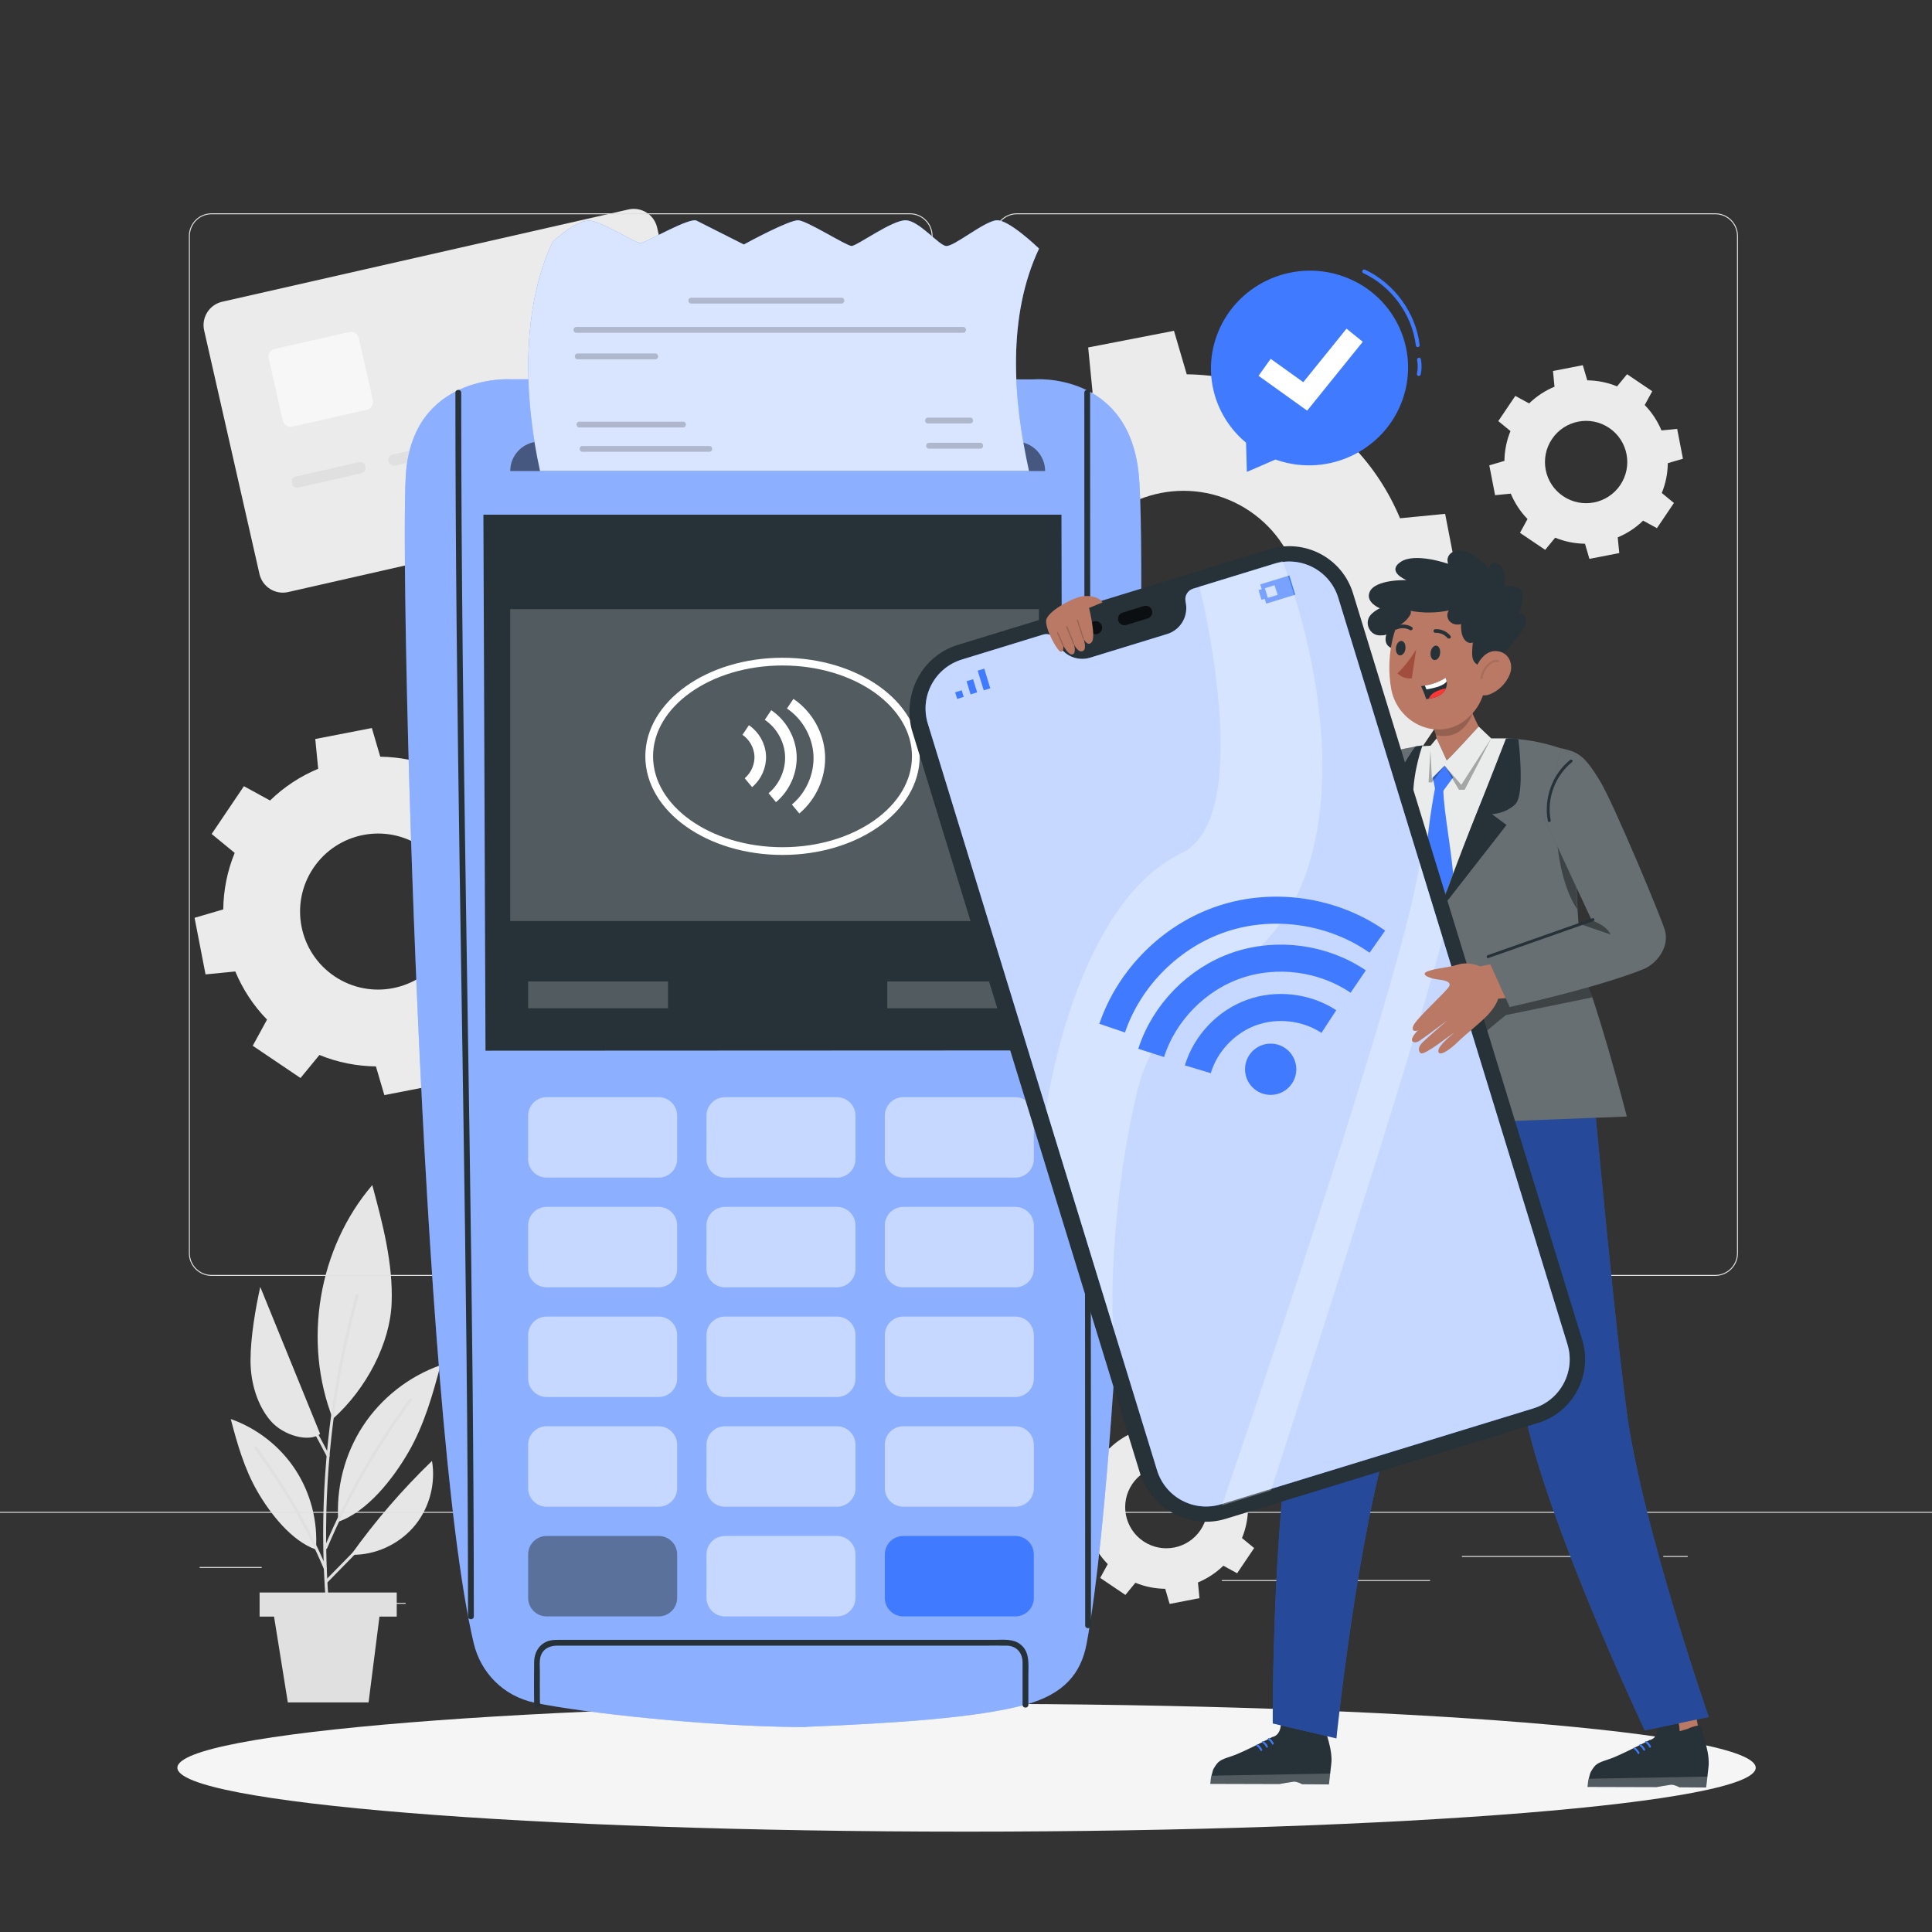 <?xml version="1.0" encoding="UTF-8"?>
<svg xmlns="http://www.w3.org/2000/svg" xmlns:xlink="http://www.w3.org/1999/xlink" x="0px" y="0px" viewBox="0 0 500 500" style="enable-background:new 0 0 500 500;" xml:space="preserve">
  <rect x="0" y="0" width="500" height="500" fill="#333333" stroke="none"/>
  <g id="Background_complete">	<g>		<g>			<g>				<path style="fill:#E6E6E6;" d="M96.346,306.697c-13.958,16.327-18.035,40.495-10.205,60.497     c8.7-7.765,14.826-19.6,15.214-29.952C101.743,326.891,99.033,316.702,96.346,306.697z"></path>			</g>			<g>				<path style="fill:#E6E6E6;" d="M93.911,369.081c-4.736,7.257-7.003,16.094-6.345,24.735c7.546-2.627,14.198-11.15,18.186-18.074     c3.988-6.923,6.218-14.699,8.247-22.427C105.823,356.191,98.647,361.824,93.911,369.081z"></path>			</g>			<g>				<g>					<path style="fill:#E0E0E0;" d="M92.085,335.186c-5.604,20.157-8.465,41.058-8.45,61.981c0.004,5.956,0.247,11.909,0.711,17.846      c0.037,0.478,0.788,0.482,0.75,0c-1.631-20.873-0.421-41.942,3.634-62.484c1.138-5.765,2.504-11.483,4.078-17.144      C92.938,334.92,92.214,334.721,92.085,335.186L92.085,335.186z"></path>				</g>			</g>			<g>				<g>					<path style="fill:#E0E0E0;" d="M84.676,400.666c5.73-13.63,13.257-26.394,21.956-38.333c0.285-0.391-0.366-0.765-0.648-0.379      c-8.741,11.996-16.274,24.818-22.032,38.512C83.766,400.911,84.491,401.105,84.676,400.666L84.676,400.666z"></path>				</g>			</g>			<g>				<path style="fill:#E6E6E6;" d="M76.466,380.389c3.949,6.051,5.84,13.42,5.291,20.625c-6.292-2.19-11.838-9.297-15.164-15.07     c-3.325-5.773-5.185-12.257-6.876-18.701C66.533,369.641,72.517,374.338,76.466,380.389z"></path>			</g>			<g>				<g>					<path style="fill:#E0E0E0;" d="M84.505,405.765c-4.707-11.187-10.914-21.553-18.052-31.35      c-0.281-0.386-0.933-0.012-0.648,0.379c7.096,9.739,13.297,20.048,17.977,31.171C83.966,406.402,84.692,406.21,84.505,405.765      L84.505,405.765z"></path>				</g>			</g>			<g>				<g>					<path style="fill:#E0E0E0;" d="M84.703,409.564c8.879-9.134,17.944-18.086,26.824-27.22c0.337-0.346-0.193-0.877-0.53-0.53      c-8.879,9.134-17.944,18.086-26.824,27.22C83.836,409.379,84.366,409.91,84.703,409.564L84.703,409.564z"></path>				</g>			</g>			<g>				<path style="fill:#E6E6E6;" d="M111.799,378.084c-7.703,7.429-14.722,15.568-20.937,24.28l1.41,0     c5.863-0.275,11.555-3.167,15.233-7.741C111.183,390.05,112.787,383.87,111.799,378.084z"></path>			</g>			<g>				<g>					<g>						<path style="fill:#E0E0E0;" d="M75.258,360.411c3.308,5.409,6.424,10.933,9.344,16.561c0.222,0.429,0.87,0.05,0.648-0.378       c-2.92-5.628-6.036-11.152-9.343-16.561C75.654,359.622,75.005,359.998,75.258,360.411L75.258,360.411z"></path>					</g>				</g>				<g>					<path style="fill:#E6E6E6;" d="M67.357,333.057c-1.261,5.674-2.512,13.052-2.525,18.96c-0.013,5.908,1.79,11.673,5.147,15.632      c3.357,3.959,10.135,5.693,12.867,3.428L67.357,333.057z"></path>				</g>			</g>		</g>		<rect x="67.184" y="412.139" style="fill:#E0E0E0;" width="35.491" height="6.236"></rect>		<polygon style="fill:#E0E0E0;" points="95.385,440.593 74.49,440.593 70.692,416.946 98.385,416.946   "></polygon>	</g>	<g>		<g>			<path style="fill:#EBEBEB;" d="M179.704,129.344L74.574,153.223c-3.341,0.759-6.665-1.334-7.424-4.676L52.833,85.514    c-0.759-3.341,1.334-6.665,4.676-7.424L162.64,54.212c3.341-0.759,6.665,1.334,7.424,4.676l14.317,63.033    C185.139,125.262,183.046,128.586,179.704,129.344z"></path>			<path style="opacity:0.6;fill:#FFFFFF;" d="M94.95,106.045l-19.286,4.38c-1.109,0.252-2.212-0.443-2.464-1.552l-3.657-16.101    c-0.252-1.109,0.443-2.212,1.552-2.464l19.286-4.38c1.109-0.252,2.212,0.443,2.464,1.551l3.657,16.101    C96.753,104.69,96.059,105.793,94.95,106.045z"></path>			<path style="fill:#E0E0E0;" d="M77.232,126.178c5.425-1.232,10.849-2.464,16.274-3.696c1.844-0.419,1.196-3.286-0.651-2.866    c-5.425,1.232-10.849,2.464-16.274,3.696C74.736,123.731,75.384,126.598,77.232,126.178L77.232,126.178z"></path>			<path style="fill:#E0E0E0;" d="M102.287,120.487c5.424-1.232,10.849-2.464,16.274-3.696c1.844-0.419,1.196-3.286-0.651-2.866    c-5.425,1.232-10.849,2.464-16.274,3.696C99.792,118.04,100.44,120.907,102.287,120.487L102.287,120.487z"></path>			<path style="fill:#E0E0E0;" d="M127.342,114.797c5.425-1.232,10.849-2.464,16.274-3.696c1.844-0.419,1.196-3.286-0.651-2.866    c-5.425,1.232-10.849,2.464-16.274,3.696C124.847,112.349,125.495,115.216,127.342,114.797L127.342,114.797z"></path>			<path style="fill:#E0E0E0;" d="M152.397,109.106c5.424-1.232,10.849-2.464,16.274-3.696c1.844-0.419,1.196-3.286-0.651-2.866    c-5.425,1.232-10.849,2.464-16.274,3.696C149.902,106.658,150.55,109.525,152.397,109.106L152.397,109.106z"></path>			<path style="fill:#E0E0E0;" d="M158.739,82.457c-0.026,3.121-2.578,5.63-5.699,5.603c-3.121-0.026-5.63-2.578-5.603-5.699    c0.026-3.121,2.578-5.63,5.699-5.603C156.257,76.784,158.765,79.336,158.739,82.457z"></path>		</g>	</g>	<g>		<g>			<g>				<g>					<g>						<path style="fill:#E0E0E0;" d="M443.92,330.198H263.174c-3.232,0-5.862-2.63-5.862-5.862V61.062       c0-3.232,2.63-5.862,5.862-5.862H443.92c3.232,0,5.862,2.629,5.862,5.862v263.273       C449.783,327.568,447.153,330.198,443.92,330.198z M263.174,55.45c-3.095,0-5.612,2.518-5.612,5.612v263.273       c0,3.095,2.518,5.612,5.612,5.612H443.92c3.095,0,5.612-2.518,5.612-5.612V61.062c0-3.094-2.518-5.612-5.612-5.612H263.174z"></path>					</g>				</g>				<g>					<g>						<path style="fill:#E0E0E0;" d="M235.493,330.198H54.746c-3.232,0-5.862-2.63-5.862-5.862V61.062       c0-3.232,2.629-5.862,5.862-5.862h180.747c3.232,0,5.862,2.629,5.862,5.862v263.273       C241.355,327.568,238.725,330.198,235.493,330.198z M54.746,55.45c-3.094,0-5.612,2.518-5.612,5.612v263.273       c0,3.095,2.518,5.612,5.612,5.612h180.747c3.095,0,5.612-2.518,5.612-5.612V61.062c0-3.094-2.518-5.612-5.612-5.612H54.746z"></path>					</g>				</g>			</g>			<g>				<g>					<rect x="0" y="391.267" style="fill:#E0E0E0;" width="500" height="0.25"></rect>				</g>			</g>		</g>		<rect x="51.672" y="405.531" style="fill:#E0E0E0;" width="16.06" height="0.25"></rect>		<rect x="170.352" y="402.821" style="fill:#E0E0E0;" width="53.53" height="0.25"></rect>		<rect x="68.732" y="414.821" style="fill:#E0E0E0;" width="36.25" height="0.25"></rect>		<rect x="378.352" y="402.691" style="fill:#E0E0E0;" width="43.19" height="0.25"></rect>		<rect x="430.452" y="402.691" style="fill:#E0E0E0;" width="6.33" height="0.25"></rect>		<rect x="316.212" y="408.921" style="fill:#E0E0E0;" width="53.89" height="0.25"></rect>	</g>	<path style="fill:#EBEBEB;" d="M249.992,134.617c-2.94,7.163-4.391,14.687-4.49,22.176l-11.257,3.303l4.306,22.205l11.677-1.144  c2.889,6.907,7.05,13.342,12.455,18.889l-5.607,10.266l18.747,12.655l7.425-9.039c7.164,2.939,14.688,4.392,22.176,4.49  l3.304,11.257l22.204-4.308l-1.143-11.674c6.909-2.892,13.344-7.052,18.889-12.456l10.266,5.607l12.656-18.747l-9.039-7.426  c2.939-7.164,4.392-14.687,4.49-22.175l11.255-3.305l-4.305-22.205l-11.675,1.144c-2.891-6.908-7.052-13.342-12.457-18.887  l5.607-10.266l-18.747-12.655l-7.425,9.039c-7.165-2.94-14.689-4.394-22.176-4.492l-3.305-11.256l-22.205,4.308l1.144,11.675  c-6.908,2.891-13.343,7.05-18.888,12.455l-10.266-5.607l-12.656,18.748L249.992,134.617z M323.41,132.267  c14.015,9.461,17.707,28.495,8.246,42.511c-9.463,14.017-28.496,17.707-42.511,8.246c-14.017-9.462-17.708-28.494-8.246-42.511  C290.361,126.497,309.393,122.805,323.41,132.267z"></path>	<path style="fill:#EBEBEB;" d="M390.907,111.563c-1.023,2.492-1.528,5.109-1.562,7.715l-3.916,1.149l1.498,7.725l4.062-0.398  c1.005,2.403,2.453,4.642,4.333,6.571l-1.951,3.571l6.522,4.403l2.583-3.145c2.492,1.022,5.11,1.528,7.715,1.562l1.149,3.916  l7.725-1.499l-0.398-4.061c2.404-1.006,4.642-2.453,6.571-4.333l3.572,1.951l4.403-6.522l-3.145-2.583  c1.022-2.492,1.528-5.11,1.562-7.715l3.915-1.15l-1.498-7.725l-4.062,0.398c-1.006-2.403-2.453-4.642-4.334-6.571l1.951-3.572  l-6.522-4.403l-2.583,3.145c-2.492-1.023-5.11-1.528-7.715-1.563l-1.15-3.916l-7.725,1.499l0.398,4.062  c-2.403,1.006-4.642,2.453-6.571,4.333l-3.572-1.951l-4.403,6.522L390.907,111.563z M416.448,110.745  c4.876,3.291,6.16,9.913,2.869,14.789c-3.292,4.876-9.914,6.16-14.789,2.869c-4.876-3.292-6.16-9.913-2.869-14.789  C404.951,108.738,411.572,107.453,416.448,110.745z"></path>	<path style="fill:#EBEBEB;" d="M282.268,382.028c-1.023,2.492-1.528,5.109-1.562,7.715l-3.916,1.149l1.498,7.725l4.062-0.398  c1.005,2.403,2.453,4.642,4.333,6.571l-1.951,3.571l6.522,4.403l2.583-3.145c2.492,1.023,5.11,1.528,7.715,1.562l1.15,3.916  l7.724-1.499l-0.398-4.061c2.404-1.006,4.642-2.453,6.571-4.333l3.571,1.951l4.403-6.522l-3.145-2.583  c1.023-2.492,1.528-5.11,1.562-7.715l3.915-1.15l-1.498-7.725l-4.062,0.398c-1.006-2.403-2.453-4.642-4.334-6.571l1.951-3.572  l-6.522-4.403l-2.583,3.145c-2.492-1.023-5.11-1.528-7.715-1.563l-1.15-3.916l-7.725,1.499l0.398,4.062  c-2.403,1.006-4.642,2.453-6.571,4.333l-3.572-1.951l-4.403,6.522L282.268,382.028z M307.809,381.211  c4.876,3.291,6.16,9.913,2.869,14.789c-3.292,4.876-9.914,6.16-14.789,2.869c-4.876-3.292-6.16-9.913-2.869-14.789  C296.312,379.203,302.933,377.919,307.809,381.211z"></path>	<path style="fill:#EBEBEB;" d="M60.737,220.729c-1.938,4.724-2.896,9.685-2.961,14.623l-7.423,2.178l2.84,14.642l7.7-0.754  c1.905,4.555,4.649,8.798,8.213,12.455l-3.698,6.769l12.362,8.345l4.896-5.96c4.724,1.938,9.685,2.896,14.623,2.961l2.179,7.423  l14.641-2.841l-0.754-7.698c4.555-1.907,8.799-4.65,12.455-8.214l6.77,3.697l8.345-12.362l-5.96-4.896  c1.938-4.724,2.896-9.685,2.96-14.622l7.422-2.179l-2.839-14.642l-7.699,0.754c-1.906-4.555-4.65-8.798-8.214-12.454l3.698-6.77  l-12.362-8.345l-4.896,5.96c-4.724-1.938-9.686-2.897-14.623-2.962l-2.179-7.423l-14.642,2.841l0.755,7.699  c-4.555,1.906-8.799,4.649-12.455,8.213l-6.769-3.697l-8.345,12.362L60.737,220.729z M109.148,219.179  c9.241,6.239,11.676,18.789,5.437,28.031c-6.24,9.243-18.79,11.676-28.032,5.438c-9.242-6.239-11.676-18.789-5.437-28.032  C87.356,215.374,99.905,212.94,109.148,219.179z"></path></g>
  <g id="Background_simple" style="display:none;">	<g style="display:inline;">		<path style="fill:#407BFF;" d="M156.397,36.23c-26.31,4.005-51.68,12.532-74.181,25.907   c-26.52,15.764-53.617,40.323-45.614,72.445c14.776,59.302,85.657,60.382,71.505,100.257   c-16.031,45.166-5.28,98.145,66.652,112.878c136.626,27.983,301.786-135.75,255.399-225.72   C401.279,65.985,296.096,14.965,156.397,36.23z"></path>		<path style="opacity:0.9;fill:#FFFFFF;" d="M156.397,36.23c-26.31,4.005-51.68,12.532-74.181,25.907   c-26.52,15.764-53.617,40.323-45.614,72.445c14.776,59.302,85.657,60.382,71.505,100.257   c-16.031,45.166-5.28,98.145,66.652,112.878c136.626,27.983,301.786-135.75,255.399-225.72   C401.279,65.985,296.096,14.965,156.397,36.23z"></path>	</g></g>
  <g id="Shadow">	<g>		<g>			<path style="fill:#F5F5F5;" d="M454.377,457.488c0,9.134-91.439,16.539-204.236,16.539s-204.236-7.405-204.236-16.539    c0-9.135,91.439-16.54,204.236-16.54S454.377,448.353,454.377,457.488z"></path>		</g>	</g></g>
  <g id="Device">	<g>		<g>			<path style="fill:#407BFF;" d="M294.648,122.197c-2.934-26.093-27.097-24.015-27.097-24.015l-71.982-0.039l0,0.012h-63.647    c0,0-25.196-1.369-26.893,24.817c-1.59,24.535,3.878,244.361,17.575,302.295c1.778,7.52,7.601,13.676,15.775,15.388    c12.616,2.642,44.902,6.157,68.682,6.305l0,0.007c0.053-0.002,0.105-0.004,0.157-0.006c0.462,0.003,0.928,0.006,1.384,0.006    l-0.002-0.062c23.265-0.951,44.142-2.339,56.557-5.676c10.31-2.771,14.628-8.251,16.049-15.835    C292.15,366.967,297.397,146.646,294.648,122.197z"></path>			<path style="opacity:0.4;fill:#FFFFFF;" d="M294.648,122.197c-2.934-26.093-27.097-24.015-27.097-24.015l-71.982-0.039l0,0.012    h-63.647c0,0-25.196-1.369-26.893,24.817c-1.59,24.535,3.878,244.361,17.575,302.295c1.778,7.52,7.601,13.676,15.775,15.388    c12.616,2.642,44.902,6.157,68.682,6.305l0,0.007c0.053-0.002,0.105-0.004,0.157-0.006c0.462,0.003,0.928,0.006,1.384,0.006    l-0.002-0.062c23.265-0.951,44.142-2.339,56.557-5.676c10.31-2.771,14.628-8.251,16.049-15.835    C292.15,366.967,297.397,146.646,294.648,122.197z"></path>			<path style="fill:#263238;" d="M125.105,133.204c0,1.425,0.544,138.71,0.544,138.71l149.377-0.068l-0.323-138.642H125.105z"></path>			<path style="opacity:0.5;fill:#FFFFFF;" d="M170.459,304.766H141.47c-2.646,0-4.79-2.145-4.79-4.79v-11.237    c0-2.646,2.145-4.79,4.79-4.79h28.989c2.646,0,4.79,2.145,4.79,4.79v11.237C175.249,302.622,173.105,304.766,170.459,304.766z"></path>			<path style="opacity:0.5;fill:#FFFFFF;" d="M216.613,304.766h-28.989c-2.646,0-4.79-2.145-4.79-4.79v-11.237    c0-2.646,2.145-4.79,4.79-4.79h28.989c2.646,0,4.79,2.145,4.79,4.79v11.237C221.404,302.622,219.259,304.766,216.613,304.766z"></path>			<path style="opacity:0.5;fill:#FFFFFF;" d="M262.768,304.766h-28.989c-2.646,0-4.79-2.145-4.79-4.79v-11.237    c0-2.646,2.145-4.79,4.79-4.79h28.989c2.646,0,4.79,2.145,4.79,4.79v11.237C267.558,302.622,265.414,304.766,262.768,304.766z"></path>			<path style="opacity:0.5;fill:#FFFFFF;" d="M170.459,333.156H141.47c-2.646,0-4.79-2.145-4.79-4.79v-11.237    c0-2.646,2.145-4.79,4.79-4.79h28.989c2.646,0,4.79,2.145,4.79,4.79v11.237C175.249,331.011,173.105,333.156,170.459,333.156z"></path>			<path style="opacity:0.5;fill:#FFFFFF;" d="M216.613,333.156h-28.989c-2.646,0-4.79-2.145-4.79-4.79v-11.237    c0-2.646,2.145-4.79,4.79-4.79h28.989c2.646,0,4.79,2.145,4.79,4.79v11.237C221.404,331.011,219.259,333.156,216.613,333.156z"></path>			<path style="opacity:0.5;fill:#FFFFFF;" d="M262.768,333.156h-28.989c-2.646,0-4.79-2.145-4.79-4.79v-11.237    c0-2.646,2.145-4.79,4.79-4.79h28.989c2.646,0,4.79,2.145,4.79,4.79v11.237C267.558,331.011,265.414,333.156,262.768,333.156z"></path>			<path style="opacity:0.5;fill:#FFFFFF;" d="M170.459,361.545H141.47c-2.646,0-4.79-2.145-4.79-4.79v-11.238    c0-2.645,2.145-4.79,4.79-4.79h28.989c2.646,0,4.79,2.145,4.79,4.79v11.238C175.249,359.401,173.105,361.545,170.459,361.545z"></path>			<path style="opacity:0.5;fill:#FFFFFF;" d="M216.613,361.545h-28.989c-2.646,0-4.79-2.145-4.79-4.79v-11.238    c0-2.645,2.145-4.79,4.79-4.79h28.989c2.646,0,4.79,2.145,4.79,4.79v11.238C221.404,359.401,219.259,361.545,216.613,361.545z"></path>			<path style="opacity:0.5;fill:#FFFFFF;" d="M262.768,361.545h-28.989c-2.646,0-4.79-2.145-4.79-4.79v-11.238    c0-2.645,2.145-4.79,4.79-4.79h28.989c2.646,0,4.79,2.145,4.79,4.79v11.238C267.558,359.401,265.414,361.545,262.768,361.545z"></path>			<path style="opacity:0.5;fill:#FFFFFF;" d="M170.459,389.935H141.47c-2.646,0-4.79-2.145-4.79-4.79v-11.237    c0-2.645,2.145-4.79,4.79-4.79h28.989c2.646,0,4.79,2.145,4.79,4.79v11.237C175.249,387.79,173.105,389.935,170.459,389.935z"></path>			<path style="opacity:0.5;fill:#FFFFFF;" d="M216.613,389.935h-28.989c-2.646,0-4.79-2.145-4.79-4.79v-11.237    c0-2.645,2.145-4.79,4.79-4.79h28.989c2.646,0,4.79,2.145,4.79,4.79v11.237C221.404,387.79,219.259,389.935,216.613,389.935z"></path>			<path style="opacity:0.5;fill:#FFFFFF;" d="M262.768,389.935h-28.989c-2.646,0-4.79-2.145-4.79-4.79v-11.237    c0-2.645,2.145-4.79,4.79-4.79h28.989c2.646,0,4.79,2.145,4.79,4.79v11.237C267.558,387.79,265.414,389.935,262.768,389.935z"></path>			<path style="opacity:0.5;fill:#263238;" d="M170.459,418.324H141.47c-2.646,0-4.79-2.145-4.79-4.79v-11.237    c0-2.646,2.145-4.79,4.79-4.79h28.989c2.646,0,4.79,2.145,4.79,4.79v11.237C175.249,416.179,173.105,418.324,170.459,418.324z"></path>			<path style="opacity:0.5;fill:#FFFFFF;" d="M216.613,418.324h-28.989c-2.646,0-4.79-2.145-4.79-4.79v-11.237    c0-2.646,2.145-4.79,4.79-4.79h28.989c2.646,0,4.79,2.145,4.79,4.79v11.237C221.404,416.179,219.259,418.324,216.613,418.324z"></path>			<path style="fill:#407BFF;" d="M262.768,418.324h-28.989c-2.646,0-4.79-2.145-4.79-4.79v-11.237c0-2.646,2.145-4.79,4.79-4.79    h28.989c2.646,0,4.79,2.145,4.79,4.79v11.237C267.558,416.179,265.414,418.324,262.768,418.324z"></path>			<rect x="132.045" y="157.645" style="opacity:0.2;fill:#FFFFFF;" width="136.829" height="80.714"></rect>			<path style="opacity:0.5;" d="M270.478,121.91H132.045l0,0c0-4.211,3.414-7.625,7.625-7.625h123.183    C267.064,114.285,270.478,117.698,270.478,121.91L270.478,121.91z"></path>			<g>				<g>					<path style="fill:#263238;" d="M117.857,101.628c0.003,41.177,0.503,82.351,1.107,123.523      c0.608,41.413,1.323,82.824,1.762,124.239c0.243,22.977,0.399,45.955,0.401,68.934c0,0.965,1.5,0.967,1.5,0      c-0.003-41.177-0.503-82.352-1.107-123.523c-0.608-41.413-1.323-82.824-1.762-124.239c-0.243-22.977-0.4-45.955-0.401-68.933      C119.357,100.663,117.857,100.661,117.857,101.628L117.857,101.628z"></path>				</g>			</g>			<g>				<g>					<path style="fill:#263238;" d="M280.621,101.628c0,20.608,0.009,41.217,0.022,61.825c0.014,20.78,0.032,41.56,0.053,62.34      c0.021,20.982,0.043,41.963,0.064,62.945c0.021,20.802,0.04,41.603,0.055,62.405c0.015,20.652,0.025,41.304,0.027,61.956      c0,2.517,0,5.034,0,7.552c0,0.965,1.5,0.967,1.5,0c0-20.608-0.009-41.217-0.022-61.826c-0.014-20.78-0.032-41.56-0.053-62.34      c-0.021-20.982-0.043-41.963-0.064-62.945c-0.021-20.802-0.04-41.603-0.055-62.405c-0.015-20.652-0.025-41.304-0.027-61.956      c0-2.517,0-5.034,0-7.551C282.121,100.663,280.621,100.661,280.621,101.628L280.621,101.628z"></path>				</g>			</g>			<g>									<ellipse style="fill:none;stroke:#FFFFFF;stroke-width:2;stroke-miterlimit:10;" cx="202.514" cy="195.742" rx="34.503" ry="24.515"></ellipse>				<g>					<path style="fill:none;stroke:#FFFFFF;stroke-width:3;stroke-miterlimit:10;" d="M198.761,185.045      c3.439,2.306,5.696,6.287,5.909,10.422c0.213,4.135-1.623,8.326-4.807,10.973"></path>					<path style="fill:none;stroke:#FFFFFF;stroke-width:3;stroke-miterlimit:10;" d="M204.5,182.117      c4.38,2.937,7.254,8.007,7.525,13.274c0.271,5.267-2.068,10.605-6.123,13.976"></path>					<path style="fill:none;stroke:#FFFFFF;stroke-width:3;stroke-miterlimit:10;" d="M192.981,188.93      c2.19,1.469,3.627,4.003,3.763,6.637c0.136,2.633-1.034,5.302-3.061,6.988"></path>				</g>			</g>			<rect x="136.68" y="254" style="opacity:0.2;fill:#FFFFFF;" width="36.208" height="6.937"></rect>			<rect x="229.633" y="254" style="opacity:0.2;fill:#FFFFFF;" width="36.208" height="6.937"></rect>			<g>				<g>					<path style="fill:#263238;" d="M139.677,440.823c0.238,0.423,0.054,0.118,0.06-0.172c0.007-0.32-0.014-0.644-0.018-0.965      c-0.013-1.098-0.012-2.196-0.011-3.293c0.002-1.236,0.007-2.472,0.013-3.708c0.007-1.245-0.169-2.697,0.154-3.907      c0.539-2.02,2.363-2.886,4.286-2.886c2.393,0,4.787,0,7.18,0c10.599,0,21.198,0,31.798,0c13.488,0,26.975,0,40.463,0      c10.235,0,20.471,0,30.706,0c2.073,0,4.147-0.023,6.22,0c2.53,0.028,4.099,1.863,4.111,4.321c0.014,2.889,0,5.778,0,8.667      c0,0.774,0,1.547,0,2.321c0,0.965,1.5,0.967,1.5,0c0-2.591,0-5.182,0-7.773c0-2.808,0.426-5.916-2.07-7.882      c-1.912-1.506-4.565-1.155-6.853-1.155c-9.592,0-19.185,0-28.777,0c-13.82,0-27.64,0-41.46,0c-11.424,0-22.847,0-34.271,0      c-2.743,0-5.486,0-8.23,0c-1.098,0-2.138,0.037-3.17,0.53c-2.048,0.979-3.039,2.986-3.071,5.181      c-0.036,2.543-0.034,5.089-0.029,7.632c0.001,0.86,0.001,1.721,0.021,2.581c0.009,0.385-0.044,0.915,0.153,1.264      C138.856,442.421,140.152,441.665,139.677,440.823L139.677,440.823z"></path>				</g>			</g>		</g>		<g>			<path style="fill:#407BFF;" d="M268.902,64.341c-0.944-0.924-7.927-7.488-10.931-7.333c-3.231,0.167-11.226,7.015-13.203,6.653    c-1.977-0.362-6.863-6.479-10.312-6.649c-3.413-0.168-12.501,6.518-14.014,6.643l-0.109-0.001    c-1.547-0.168-11.363-6.473-13.716-6.639c-2.308-0.162-13.403,5.875-14.08,6.245l-0.071-0.001    c-0.662-0.335-10.399-5.258-12.206-6.156c-1.802-0.896-12.438,5.338-14.353,5.78l-0.39-0.006    c-1.72-0.407-8.718-4.882-12.294-5.695c-3.578-0.813-9.645,4.878-10.168,5.376l-0.016,0c-0.004,0.009-0.008,0.018-0.012,0.026    c-0.006,0.006-0.013,0.013-0.013,0.013l0.007,0c-8.216,17.446-7.427,40.489-3.249,59.313h126.533    C262.126,103.072,260.667,81.791,268.902,64.341z"></path>			<path style="opacity:0.8;fill:#FFFFFF;" d="M268.902,64.341c-0.944-0.924-7.927-7.488-10.931-7.333    c-3.231,0.167-11.226,7.015-13.203,6.653c-1.977-0.362-6.863-6.479-10.312-6.649c-3.413-0.168-12.501,6.518-14.014,6.643    l-0.109-0.001c-1.547-0.168-11.363-6.473-13.716-6.639c-2.308-0.162-13.403,5.875-14.08,6.245l-0.071-0.001    c-0.662-0.335-10.399-5.258-12.206-6.156c-1.802-0.896-12.438,5.338-14.353,5.78l-0.39-0.006    c-1.72-0.407-8.718-4.882-12.294-5.695c-3.578-0.813-9.645,4.878-10.168,5.376l-0.016,0c-0.004,0.009-0.008,0.018-0.012,0.026    c-0.006,0.006-0.013,0.013-0.013,0.013l0.007,0c-8.216,17.446-7.427,40.489-3.249,59.313h126.533    C262.126,103.072,260.667,81.791,268.902,64.341z"></path>			<g style="opacity:0.2;">				<g>					<path d="M178.88,78.556c12.966,0,25.932,0,38.898,0c0.965,0,0.967-1.5,0-1.5c-12.966,0-25.932,0-38.898,0      C177.915,77.056,177.913,78.556,178.88,78.556L178.88,78.556z"></path>				</g>			</g>			<g style="opacity:0.2;">				<g>					<path d="M149.146,86.118c26.07,0,52.14,0,78.21,0c7.306,0,14.612,0,21.919,0c0.965,0,0.967-1.5,0-1.5c-26.07,0-52.14,0-78.21,0      c-7.306,0-14.612,0-21.919,0C148.181,84.618,148.18,86.118,149.146,86.118L149.146,86.118z"></path>				</g>			</g>			<g style="opacity:0.2;">				<g>					<path d="M149.487,92.984c6.706,0,13.411,0,20.117,0c0.965,0,0.967-1.5,0-1.5c-6.706,0-13.411,0-20.117,0      C148.521,91.484,148.52,92.984,149.487,92.984L149.487,92.984z"></path>				</g>			</g>			<g style="opacity:0.2;">				<g>					<path d="M149.929,110.629c8.952,0,17.905,0,26.857,0c0.965,0,0.967-1.5,0-1.5c-8.952,0-17.905,0-26.857,0      C148.964,109.129,148.962,110.629,149.929,110.629L149.929,110.629z"></path>				</g>			</g>			<g style="opacity:0.2;">				<g>					<path d="M240.148,109.586c3.65,0,7.301,0,10.952,0c0.965,0,0.967-1.5,0-1.5c-3.651,0-7.301,0-10.952,0      C239.183,108.086,239.182,109.586,240.148,109.586L240.148,109.586z"></path>				</g>			</g>			<g style="opacity:0.2;">				<g>					<path d="M150.73,116.921c10.951,0,21.903,0,32.855,0c0.965,0,0.967-1.5,0-1.5c-10.952,0-21.903,0-32.855,0      C149.764,115.421,149.763,116.921,150.73,116.921L150.73,116.921z"></path>				</g>			</g>			<g style="opacity:0.2;">				<g>					<path d="M240.409,116.104c4.433,0,8.865,0,13.298,0c0.965,0,0.967-1.5,0-1.5c-4.433,0-8.866,0-13.298,0      C239.444,114.604,239.442,116.104,240.409,116.104L240.409,116.104z"></path>				</g>			</g>		</g>	</g></g>
  <g id="Speech_Bubble">	<g>		<g>			<g>				<g>					<path style="fill:#407BFF;" d="M362.99,103.407c4.635-13.161-2.392-27.486-15.695-31.996      c-13.303-4.51-27.845,2.502-32.479,15.663c-3.578,10.16-0.186,20.995,7.659,27.491l0.215,7.562l7.429-3.212      c0.133,0.048,0.257,0.11,0.392,0.155C343.814,123.581,358.355,116.568,362.99,103.407z"></path>				</g>				<path style="fill:none;stroke:#407BFF;stroke-linecap:round;stroke-linejoin:round;stroke-miterlimit:10;" d="M353.051,70.238     c7.471,3.518,12.88,10.968,13.865,19.095"></path>				<path style="fill:none;stroke:#407BFF;stroke-linecap:round;stroke-linejoin:round;stroke-miterlimit:10;" d="M367.234,93.076     c0.243,1.225,0.226,2.5-0.049,3.721"></path>			</g>		</g>		<g>			<polygon style="fill:#FFFFFF;" points="338.291,106.273 325.708,97.257 328.854,92.867 337.292,98.912 348.479,85.059     352.681,88.452    "></polygon>		</g>	</g></g>
  <g id="Character">	<g>		<path style="fill:#263238;" d="M387.23,171.062c0,0,8.248-8.056,7.69-10.508c-0.558-2.452-1.913-1.586-1.913-1.586   s2.607-6.208-0.462-7.02c-3.069-0.812-3.205,0.21-3.205,0.21s0.833-4.972-1.648-6.27c-1.889-1.001-2.493,1.304-2.493,1.304   s-3.836-5.103-7.96-4.726c-2.03,0.304-2.94,1.691-2.537,3.243c0.017,0.067,0.037,0.134,0.059,0.2c0,0-8.596-3.029-12.303-0.47   c-3.707,2.559,1.523,4.694,1.523,4.694s-8.181-0.26-9.536,3.121c-1.076,2.685,2.663,4.172,2.663,4.172s-1.25,0.528-2.274,1.597   c-1.95,2.036-0.417,5.52,2.401,5.418c0.022-0.001,0.043-0.002,0.065-0.003c0.432-0.019,1.214,0.019,1.506-0.301   c0,0-1.182,3.041,1.891,3.769c3.073,0.727,4.25-2.859,4.25-2.859L387.23,171.062z"></path>		<path style="fill:#263238;" d="M364.576,167.191c-5.229,1.516-4.645-5.716-2.962-9.012   C364.479,152.464,369.805,165.676,364.576,167.191z"></path>		<path style="fill:#B97964;" d="M373.744,203.476c5.775-1.447,10.63-5.342,13.295-10.666c-1.528-0.844-2.801-2.083-3.685-3.588   c-2.016-3.443-3.427-7.206-4.172-11.125c-0.485-2.251-0.856-4.526-1.113-6.814l-4.172,6.675l-4.631,7.301   c0.696,1.101,1.305,2.254,1.822,3.449c1.391,3.365,1.321,6.605-2.781,9.095C367.75,200.305,368.251,205.02,373.744,203.476z"></path>		<path style="opacity:0.2;enable-background:new    ;" d="M381.089,184.604c0,0-2.111,7.224-9.472,5.656l-0.53-1.553   L381.089,184.604z"></path>		<path style="fill:#B97964;" d="M385.239,161.493c-2.249-6.536-9.37-10.012-15.907-7.763c-9.012,3.115-10.847,16.479-9.262,24.698   c1.766,9.151,12.752,13.893,19.928,7.287c4.784-4.395,4.881-9.721,5.841-18.732C386.05,165.131,385.845,163.256,385.239,161.493z"></path>		<path style="fill:#263238;" d="M373.963,176.37c0.081-0.086,0.081-0.22,0-0.306c-0.086-0.081-0.22-0.081-0.306,0   c-1.209,1.409-3.016,2.158-4.867,2.016c-0.036-0.009-0.074-0.009-0.11,0c-0.119,0.03-0.191,0.152-0.16,0.271   c0.03,0.119,0.152,0.191,0.271,0.16c0.319,0.021,0.64,0.021,0.96,0C371.388,178.406,372.912,177.632,373.963,176.37z"></path>		<path style="fill:#263238;" d="M372.683,169.148c-0.085,1.028-0.82,1.772-1.501,1.666c-0.681-0.105-1.082-1.025-0.931-2.048   c0.15-1.023,0.836-1.771,1.501-1.667C372.416,167.204,372.835,168.109,372.683,169.148z"></path>		<path style="fill:#263238;" d="M363.714,167.932c-0.085,1.028-0.836,1.771-1.501,1.667c-0.665-0.104-1.082-1.026-0.932-2.048   c0.15-1.022,0.836-1.771,1.501-1.667C363.447,165.988,363.861,166.958,363.714,167.932z"></path>		<path style="fill:#263238;" d="M360.959,162.849c0.14,0.108,0.326,0.133,0.49,0.067c1.093-0.5,2.358-0.455,3.413,0.121   c0.216,0.145,0.507,0.087,0.652-0.129c0.144-0.216,0.087-0.507-0.129-0.652c0-0.001-0.001-0.001-0.002-0.001   c-1.315-0.763-2.918-0.841-4.301-0.209c-0.241,0.096-0.36,0.368-0.264,0.61c0.001,0.004,0.003,0.007,0.004,0.01   C360.857,162.734,360.904,162.796,360.959,162.849z"></path>		<path style="fill:#263238;" d="M375.034,165.26c0.095,0.012,0.191-0.007,0.274-0.053c0.199-0.166,0.225-0.463,0.059-0.662   c-0.002-0.003-0.004-0.005-0.007-0.008c-0.97-1.177-2.452-1.809-3.973-1.693c-0.257,0.035-0.437,0.272-0.402,0.529l0,0.001   c0.041,0.255,0.274,0.431,0.53,0.403l0,0c1.203-0.057,2.362,0.459,3.126,1.39C374.753,165.255,374.896,165.288,375.034,165.26z"></path>		<path style="fill:#263238;" d="M368.793,177.43c1.925-0.279,3.77-0.964,5.409-2.011c0.124,0.311,0.2,0.639,0.228,0.973   c0.067,0.592-0.013,1.192-0.233,1.746c-0.449,1.133-1.616,2.278-4.465,2.71c-0.209,0.043-0.42,0.074-0.633,0.095   c-0.363-1.147-0.807-2.267-1.331-3.35C367.77,177.592,368.157,177.549,368.793,177.43z"></path>		<path style="fill:#FFFFFF;" d="M374.156,175.413c0.124,0.311,0.201,0.639,0.228,0.973c-0.71,0.943-2.539,1.594-5.22,2.024   l-0.417-0.986C370.672,177.145,372.516,176.46,374.156,175.413z"></path>		<path style="fill:#FF3636;" d="M371.128,179.245c0.95-0.547,1.99-0.921,3.07-1.106c-0.449,1.133-1.616,2.278-4.465,2.71   C370.02,180.181,370.507,179.62,371.128,179.245z"></path>		<path style="fill:#A24E3F;" d="M366.504,168.035c-1.321,2.289-2.952,4.384-4.847,6.226c0.985,0.961,2.345,1.437,3.715,1.301   L366.504,168.035z"></path>		<g>			<path style="fill:#263238;" d="M390.279,191.095h-4.359l-3.24-3.077c0,0-8.179,9.028-8.296,8.723    c-0.117-0.305-2.586-5.646-2.586-5.646l-1.57,1.89l-3.921,0.21l-8.117,13.678l1.752,19.656l21.485,6.171L390.279,191.095z"></path>			<path style="opacity:0.9;fill:#FFFFFF;" d="M390.279,191.095h-4.359l-3.24-3.077c0,0-8.179,9.028-8.296,8.723    c-0.117-0.305-2.586-5.646-2.586-5.646l-1.57,1.89l-3.921,0.21l-8.117,13.678l1.752,19.656l21.485,6.171L390.279,191.095z"></path>			<path style="fill:#407BFF;" d="M371.672,202.491c-1.485,7.572-2.674,16.117-2.818,23.832c0.904,1.85,2.54,7.688,3.625,9.51    c0.793-2.086,2.664-7.511,3.61-9.611c-0.848-9.067-2.984-19.142-2.498-23.968L371.672,202.491z"></path>			<polygon style="fill:#407BFF;" points="371.922,206.828 370.819,201.223 373.861,198.141 376.088,201.172    "></polygon>			<polygon style="opacity:0.3;enable-background:new    ;" points="385.92,191.095 378.178,203.104 373.861,198.141     377.585,204.403 379.044,204.403    "></polygon>			<polygon style="opacity:0.3;enable-background:new    ;" points="373.861,198.141 370.57,201.475 370.192,194.199     369.714,202.484 370.57,202.484    "></polygon>		</g>		<g>			<g>				<g>					<g>						<g>							<polygon style="fill:#B97964;" points="435.099,424.384 439.93,449.262 432.015,450.589 423.142,428.691        "></polygon>						</g>					</g>				</g>			</g>			<g>				<g>					<g>						<g>							<g>								<g>									<g>										<g>											<g>												<g>													<g>														<g>															<path style="fill:#263238;" d="M441.549,462.601l-6.925-0.052c0,0-1.394-0.755-2.217-0.662                c-0.82,0.094-3.676,0.616-3.676,0.616l-17.893-0.049c0.153-0.77,0.101-1.513,0.312-2.121                c0.258-0.74,0.299-1.397,0.628-1.926c1.153-1.851,1.399-2.095,4.727-3.167c2.62-0.844,10.396-4.917,10.396-4.917                s2.041-0.179,2.224-3.307c0.069-1.173,1.812-2.592,2.637-2.703c1.684-0.23,2.611,0.842,2.843,2.525l0.085,1.19                l2.024-0.569c0,0,3.966-1.959,3.76-0.028c-0.118,1.102,2.134,5.938,1.688,9.83c-0.105,0.907-0.202,1.766-0.288,2.519                l-0.002,0.001C441.682,461.453,441.549,462.601,441.549,462.601z"></path>														</g>													</g>												</g>											</g>										</g>									</g>									<g style="opacity:0.2;">										<path style="fill:#FFFFFF;" d="M410.838,462.455l17.893,0.049c0,0,2.856-0.522,3.676-0.616           c0.823-0.093,2.217,0.662,2.217,0.662l6.925,0.052c0,0,0.133-1.149,0.324-2.82l-30.723,0.553           C410.939,460.942,410.991,461.685,410.838,462.455z"></path>									</g>									<g>										<g>											<g>												<g>													<path style="fill:#407BFF;" d="M422.852,452.301c0.086-0.083,0.217-0.091,0.316-0.024              c0.454,0.306,0.833,0.736,1.089,1.274c0.135,0.284-0.279,0.553-0.416,0.267c-0.228-0.478-0.56-0.859-0.956-1.127              c-0.132-0.09-0.153-0.275-0.038-0.386C422.85,452.304,422.851,452.303,422.852,452.301z"></path>												</g>											</g>										</g>									</g>									<g>										<g>											<g>												<g>													<path style="fill:#407BFF;" d="M424.321,451.451c0.086-0.083,0.217-0.091,0.316-0.024              c0.454,0.306,0.833,0.736,1.089,1.274c0.135,0.283-0.279,0.553-0.415,0.267c-0.228-0.478-0.56-0.858-0.956-1.127              c-0.133-0.09-0.153-0.275-0.038-0.387C424.319,451.453,424.32,451.452,424.321,451.451z"></path>												</g>											</g>										</g>									</g>									<g>										<g>											<g>												<g>													<path style="fill:#407BFF;" d="M425.836,450.658c0.086-0.083,0.217-0.091,0.316-0.024              c0.453,0.306,0.833,0.736,1.09,1.274c0.135,0.283-0.279,0.553-0.416,0.267c-0.228-0.478-0.56-0.858-0.956-1.127              c-0.132-0.09-0.153-0.276-0.038-0.387C425.834,450.66,425.835,450.659,425.836,450.658z"></path>												</g>											</g>										</g>									</g>								</g>							</g>						</g>					</g>				</g>			</g>		</g>		<g>			<g>				<g>					<g>						<g>							<polygon style="fill:#B97964;" points="348.242,424.856 341.215,449.205 333.564,446.782 335.636,423.246        "></polygon>						</g>					</g>				</g>			</g>			<g>				<g>					<g>						<g>							<g>								<g>									<g>										<g>											<g>												<g>													<g>														<g>															<path style="fill:#263238;" d="M343.922,461.81l-6.924-0.052c0,0-1.394-0.755-2.217-0.662                c-0.82,0.094-3.676,0.616-3.676,0.616l-17.893-0.049c0.153-0.77,0.101-1.513,0.312-2.121                c0.258-0.74,0.299-1.397,0.628-1.926c1.153-1.851,1.399-2.095,4.727-3.167c2.62-0.844,10.396-4.917,10.396-4.917                s2.041-0.179,2.224-3.307c0.069-1.173,1.812-2.592,2.637-2.703c1.684-0.23,2.611,0.842,2.843,2.524l0.085,1.19                l2.024-0.569c0,0,3.966-1.959,3.76-0.029c-0.118,1.102,2.134,5.938,1.688,9.83c-0.105,0.907-0.202,1.766-0.288,2.519                l-0.002,0.001C344.055,460.662,343.922,461.81,343.922,461.81z"></path>														</g>													</g>												</g>											</g>										</g>									</g>									<g style="opacity:0.2;">										<path style="fill:#FFFFFF;" d="M313.211,461.665l17.893,0.049c0,0,2.856-0.522,3.676-0.616           c0.823-0.093,2.217,0.662,2.217,0.662l6.925,0.052c0,0,0.133-1.148,0.324-2.82l-30.723,0.554           C313.311,460.151,313.363,460.895,313.211,461.665z"></path>									</g>									<g>										<g>											<g>												<g>													<path style="fill:#407BFF;" d="M325.225,451.511c0.086-0.083,0.217-0.091,0.316-0.024              c0.454,0.306,0.833,0.736,1.089,1.274c0.135,0.284-0.279,0.553-0.416,0.267c-0.228-0.478-0.56-0.858-0.956-1.127              c-0.132-0.09-0.153-0.276-0.038-0.387C325.222,451.513,325.223,451.512,325.225,451.511z"></path>												</g>											</g>										</g>									</g>									<g>										<g>											<g>												<g>													<path style="fill:#407BFF;" d="M326.694,450.66c0.086-0.083,0.217-0.091,0.316-0.024              c0.454,0.306,0.833,0.736,1.089,1.274c0.135,0.284-0.279,0.553-0.416,0.267c-0.228-0.478-0.56-0.858-0.956-1.127              c-0.132-0.09-0.153-0.275-0.038-0.387C326.691,450.663,326.693,450.661,326.694,450.66z"></path>												</g>											</g>										</g>									</g>									<g>										<g>											<g>												<g>													<path style="fill:#407BFF;" d="M328.209,449.867c0.086-0.083,0.217-0.091,0.316-0.024              c0.453,0.306,0.833,0.737,1.09,1.274c0.135,0.283-0.279,0.553-0.416,0.267c-0.228-0.478-0.56-0.858-0.956-1.126              c-0.132-0.09-0.153-0.276-0.038-0.387C328.206,449.87,328.207,449.868,328.209,449.867z"></path>												</g>											</g>										</g>									</g>								</g>							</g>						</g>					</g>				</g>			</g>		</g>		<g>			<path style="fill:#263238;" d="M357.369,195.12c0,0-5.63,1.249-8.26,6.687c-2.311,4.778-13.154,25.927-13.716,26.068    c-0.563,0.141-20.254-6.399-20.254-6.399l-4.783,11.462c0,0,22.083,9.283,29.256,9.424c7.173,0.141,14.347-13.286,14.347-13.286    L357.369,195.12z"></path>			<path style="opacity:0.3;fill:#FFFFFF;enable-background:new    ;" d="M357.369,195.12c0,0-5.63,1.249-8.26,6.687    c-2.311,4.778-13.154,25.927-13.716,26.068c-0.563,0.141-20.254-6.399-20.254-6.399l-4.783,11.462c0,0,22.083,9.283,29.256,9.424    c7.173,0.141,14.347-13.286,14.347-13.286L357.369,195.12z"></path>		</g>		<g>			<path style="fill:#407BFF;" d="M329.384,446.026l16.47,3.866c0,0,5.406-52.609,14.307-80.717    c4.891-15.409,13.489-40.011,21.06-61.071c3.693-10.433,7.152-19.991,9.747-27.153c2.842-7.877,4.649-12.845,4.649-12.845    l-28.992-13.307c0,0-23.758,76.35-30.295,102.654C329.15,386.266,329.384,446.026,329.384,446.026z"></path>			<path style="opacity:0.4;enable-background:new    ;" d="M329.384,446.026l16.47,3.866c0,0,5.406-52.609,14.307-80.717    c4.891-15.409,13.489-40.011,21.06-61.071c3.693-10.433,7.152-19.991,9.747-27.153c2.842-7.877,4.649-12.845,4.649-12.845    l-28.992-13.307c0,0-23.758,76.35-30.295,102.654C329.15,386.266,329.384,446.026,329.384,446.026z"></path>			<path style="opacity:0.3;enable-background:new    ;" d="M381.169,308.113c3.693-10.433,7.152-19.991,9.747-27.153    c-1.994,0.056-3.913,0.769-5.46,2.028C381.832,290.837,380.353,299.506,381.169,308.113z"></path>			<path style="fill:#407BFF;" d="M378.238,258.882c0,0,10.819,79.226,16.149,105.808c5.743,29.127,31.285,83.143,31.285,83.143    l16.549-3.478c0,0-17.401-49.926-21.252-79.173c-4.304-32.684-10.766-106.594-10.766-106.594L378.238,258.882z"></path>			<path style="opacity:0.4;enable-background:new    ;" d="M378.238,258.882c0,0,10.819,79.226,16.149,105.808    c5.743,29.127,31.285,83.143,31.285,83.143l16.549-3.478c0,0-17.401-49.926-21.252-79.173    c-4.304-32.684-10.766-106.594-10.766-106.594L378.238,258.882z"></path>		</g>		<g>			<path style="fill:#263238;" d="M421.021,288.965l-39.448,1.538l-5.966-14.207l-5.563,16.31l-15.125-3.361l6.269-33.884    c-4.842-40.741-3.82-60.241-3.82-60.241c9.997-2.313,10.761-2.183,10.761-2.183c-9.039,13.843,4.348,42.896,4.348,42.896    c8.107-22.754,17.8-44.737,17.8-44.737c6.123,0.245,12.142,1.672,17.731,4.203c0,0-1.641,46.559,3.032,59.743    C415.714,268.226,421.021,288.965,421.021,288.965z"></path>			<path style="opacity:0.3;fill:#FFFFFF;enable-background:new    ;" d="M421.021,288.965l-39.448,1.538l-5.966-14.207    l-5.563,16.31l-15.125-3.361l6.269-33.884c-4.842-40.741-3.82-60.241-3.82-60.241c9.997-2.313,10.761-2.183,10.761-2.183    c-9.039,13.843,4.348,42.896,4.348,42.896c8.107-22.754,17.8-44.737,17.8-44.737c6.123,0.245,12.142,1.672,17.731,4.203    c0,0-1.641,46.559,3.032,59.743C415.714,268.226,421.021,288.965,421.021,288.965z"></path>			<path style="opacity:0.4;enable-background:new    ;" d="M374.761,271.757c0.267,0.035,4.78-0.278,8.26-3.407    c3.48-3.129,6.703-5.649,6.703-5.649l22.373-4.587l-1.586-4.945l-23.906,5.419l-12.371,13.171"></path>			<path style="fill:#263238;" d="M368.131,192.937l-1.822,0.259c0,0-6.332,8.279-5.624,13.632c0,0,1.336,3.348,2.515,4.134    l-1.886,1.534l7.015,12.168c0,0-2.692-12.011-2.613-18.692C365.793,199.29,368.131,192.937,368.131,192.937z"></path>			<path style="fill:#263238;" d="M392.951,191.271c0,0,1.815,14.367-0.806,16.869c-2.621,2.502-6.036,2.553-6.036,2.553    l3.781,2.808l-17.413,22.332c0,0,7.057-18.89,9.239-24.263c2.182-5.374,8.046-20.474,8.046-20.474L392.951,191.271z"></path>			<path style="opacity:0.4;enable-background:new    ;" d="M402.781,214.949c0,0,0.292,12.864,5.41,20.345    c-0.403-6.953-0.515-14.518-0.515-21.11C406.006,213.829,404.263,214.102,402.781,214.949z"></path>		</g>		<g>			<g style="opacity:0.4;enable-background:new    ;">				<path d="M358.94,229.103c-0.003,0.002-0.005,0.004-0.008,0.006c0.052-0.006,0.103-0.017,0.155-0.023L358.94,229.103z"></path>			</g>		</g>		<g>			<g>				<g>					<g id="freepik--device-1--inject-2_00000147898902804730157900000015828243211328455330_">						<path style="fill:#263238;" d="M398.06,368.25l-80.834,24.816c-9.092,2.784-18.722-2.321-21.988-11.147l-59.315-193.208       c-2.315-9.356,2.79-18.985,11.879-21.782l80.834-24.816c9.092-2.785,18.722,2.321,21.519,11.41l59.315,193.208       C412.254,355.824,407.148,365.453,398.06,368.25z"></path>						<path style="fill:#407BFF;" d="M329.797,145.896l-21.009,6.45c-1.367,0.412-2.217,1.773-1.987,3.182l0.113,0.688       c0.579,3.462-1.485,6.82-4.836,7.866l-19.968,6.13c-3.36,1.015-6.953-0.607-8.416-3.797l-0.281-0.636       c-0.599-1.309-2.075-1.972-3.452-1.549l-21.009,6.45c-7.011,2.125-10.972,9.532-8.847,16.543       c0.008,0.026,0.016,0.052,0.024,0.078l59.315,193.208c2.15,7.004,9.571,10.938,16.575,8.788l80.834-24.816       c7.006-2.151,10.944-9.57,8.799-16.578l-59.315-193.209C344.186,147.708,336.793,143.775,329.797,145.896z"></path>						<path style="opacity:0.7;fill:#FFFFFF;enable-background:new    ;" d="M329.797,145.896l-21.009,6.45       c-1.367,0.412-2.217,1.773-1.987,3.182l0.113,0.688c0.579,3.462-1.485,6.82-4.836,7.866l-19.968,6.13       c-3.36,1.015-6.953-0.607-8.416-3.797l-0.281-0.636c-0.599-1.309-2.075-1.972-3.452-1.549l-21.009,6.45       c-7.011,2.125-10.972,9.532-8.847,16.543c0.008,0.026,0.016,0.052,0.024,0.078l59.315,193.208       c2.15,7.004,9.571,10.938,16.575,8.788l80.834-24.816c7.006-2.151,10.944-9.57,8.799-16.578l-59.315-193.209       C344.186,147.708,336.793,143.775,329.797,145.896z"></path>						<g style="opacity:0.7;">							<path d="M285.145,161.943c0.279,0.888-0.214,1.835-1.102,2.114c-0.888,0.279-1.835-0.214-2.114-1.102        c-0.279-0.888,0.214-1.835,1.102-2.114c0.007-0.002,0.015-0.005,0.022-0.007        C283.937,160.563,284.874,161.059,285.145,161.943z"></path>							<path d="M296.037,156.848l-5.507,1.691c-0.884,0.271-1.381,1.208-1.109,2.092c0.271,0.884,1.208,1.38,2.092,1.109        l5.507-1.691c0.884-0.271,1.381-1.208,1.109-2.092C297.857,157.074,296.921,156.577,296.037,156.848z"></path>						</g>													<rect x="247.494" y="178.745" transform="matrix(0.956 -0.293 0.293 0.956 -41.783 80.811)" style="fill:#407BFF;" width="1.78" height="1.78"></rect>						<polygon style="fill:#407BFF;" points="250.663,178.004 251.186,179.706 252.887,179.183 252.364,177.482 251.842,175.781        250.141,176.303       "></polygon>						<polygon style="fill:#407BFF;" points="253.024,173.568 253.543,175.258 254.066,176.96 254.588,178.661 256.289,178.139        255.767,176.437 255.245,174.736 254.726,173.046       "></polygon>						<path style="fill:#407BFF;" d="M326.158,151.239l0.381,1.242l-0.828,0.254l0.766,2.496l0.828-0.254l0.382,1.243l7.522-2.309       l-1.529-4.981L326.158,151.239z M330.664,153.946l-2.552,0.783l-0.766-2.496l2.496-0.766L330.664,153.946z"></path>					</g>					<path style="opacity:0.3;fill:#FFFFFF;" d="M288.267,344.097c-0.598-1.948-1.386-29.41,5.81-60.745      c7.196-31.335,35.803-26.835,45.275-61.71c9.472-34.875-7.451-76.428-7.451-76.428l-21.473,6.592c0,0,14.983,59.617-4.673,69      c-27.761,13.252-35.027,66.163-35.027,66.163L288.267,344.097z"></path>					<path style="opacity:0.3;fill:#FFFFFF;" d="M316.245,389.589l12.683-3.894c0,0,39.51-121.845,44.403-143.074l-5.967-19.436      C364.7,248.662,316.245,389.589,316.245,389.589z"></path>				</g>			</g>			<g>				<g>					<path style="fill:none;stroke:#407BFF;stroke-width:7;stroke-miterlimit:10;" d="M297.919,272.495      c3.344-10.432,11.811-19.085,22.169-22.655c10.357-3.57,22.358-1.971,31.419,4.185"></path>					<path style="fill:none;stroke:#407BFF;stroke-width:7;stroke-miterlimit:10;" d="M287.827,266.086      c4.48-13.214,15.447-24.054,28.712-28.38c13.265-4.326,28.514-2.036,39.923,5.996"></path>					<path style="fill:none;stroke:#407BFF;stroke-width:7;stroke-miterlimit:10;" d="M309.992,276.727      c2.014-6.68,7.309-12.283,13.865-14.67s14.214-1.503,20.052,2.317"></path>					<path style="fill:#407BFF;" d="M335.188,274.776c1.075,3.503-0.892,7.214-4.395,8.289c-3.503,1.075-7.214-0.892-8.289-4.395      c-1.075-3.503,0.892-7.214,4.395-8.289C330.401,269.306,334.112,271.273,335.188,274.776z"></path>				</g>			</g>		</g>		<g>			<g>				<path style="fill:#B97964;" d="M367.019,266.616c0,0-1.757,0.817-1.344-0.935c0.414-1.753,8.979-9.299,9.418-10.521     c0.439-1.222-1.481-1.489-3.177-1.71c-1.697-0.221-4.647-1.227-2.421-2.078c2.226-0.851,4.88-0.826,7.931-1.769     c2.21-0.683,4.539,0.037,5.658,0.486l7.262-1.474l4.115,9.304l-6.737,0.549c-0.358,1.188-1.113,2.367-2.184,3.64     c-1.815,2.159-6.182,5.5-8.152,7.447c-2.15,2.123-4.936,4.034-5.146,2.546c-0.209-1.488,4.045-4.741,4.045-4.741     c-0.471,0.05-7.671,5.924-8.59,5.209c-0.645-0.503-0.733-1.481,0.249-2.578c0.752-0.839,6.396-5.757,6.677-5.962     c0,0-4.825,3.661-7.204,5.29c-1.058,0.724-1.789,0.379-1.921,0.132C364.986,268.501,367.019,266.616,367.019,266.616z"></path>				<path style="fill:#263238;" d="M403.982,193.627c4.209,1.04,5.828,1.394,10.154,8.592c3.546,5.901,16.043,35.804,16.787,38.699     c1.133,4.403-2.349,8.579-5.547,9.875c-11.862,4.81-34.672,9.828-34.672,9.828l-5.872-13.041c0,0,26.104-9.276,27.134-9.355     l-12.131-26.035L403.982,193.627z"></path>				<path style="opacity:0.3;fill:#FFFFFF;enable-background:new    ;" d="M403.982,193.627c4.209,1.04,5.828,1.394,10.154,8.592     c3.546,5.901,16.043,35.804,16.787,38.699c1.133,4.403-2.349,8.579-5.547,9.875c-11.862,4.81-34.672,9.828-34.672,9.828     l-5.872-13.041c0,0,26.104-9.276,27.134-9.355l-12.131-26.035L403.982,193.627z"></path>			</g>			<g>				<g>					<path style="fill:#263238;" d="M401.314,212.281c-1.076-5.587,1.137-11.515,5.556-15.08c0.376-0.303-0.158-0.831-0.53-0.53      c-4.634,3.739-6.873,9.975-5.749,15.81C400.682,212.954,401.405,212.753,401.314,212.281L401.314,212.281z"></path>				</g>			</g>			<path style="opacity:0.4;enable-background:new    ;" d="M411.967,238.226c0,0,3.659,1.097,4.864,3.625l-7.855-2.697    L411.967,238.226z"></path>			<g>				<g>					<path style="fill:#263238;" d="M385.202,247.934c9.06-3.191,18.12-6.382,27.18-9.572c0.452-0.159,0.258-0.884-0.199-0.723      c-9.06,3.191-18.12,6.382-27.18,9.572C384.55,247.37,384.745,248.095,385.202,247.934L385.202,247.934z"></path>				</g>			</g>		</g>		<g>			<g>				<g>					<path style="fill:#B97964;" d="M281.847,157.335c0,0,1.84,7.392,0.713,8.817c-1.127,1.425-2.178-0.946-2.178-0.946      s0.995,2.679-0.085,3.256c-1.297,0.692-2.386-1.797-2.386-1.797s0.723,2.221-0.272,2.669c-1.033,0.465-2.461-2.256-2.461-2.256      s0.213,1.66-0.655,1.58c-0.868-0.08-3.989-5.795-3.785-8.061c0.204-2.261,6.563-5.78,9.247-6.248      c1.839-0.321,4.351,0.033,5.341,1.555L281.847,157.335L281.847,157.335z"></path>				</g>				<g>					<path style="opacity:0.2;" d="M280.225,165.287c-0.002-0.004-0.003-0.007-0.004-0.011l-1.512-4.754      c-0.02-0.064,0.021-0.136,0.093-0.16c0.072-0.025,0.148,0.009,0.167,0.071l1.511,4.754c0.02,0.064-0.022,0.136-0.093,0.16      C280.32,165.37,280.25,165.343,280.225,165.287z"></path>				</g>				<g>					<path style="opacity:0.2;" d="M277.754,166.687c0-0.001-0.001-0.002-0.001-0.003l-1.815-4.451      c-0.025-0.062,0.011-0.136,0.081-0.165c0.07-0.029,0.132-0.007,0.173,0.059l1.815,4.451c0.025,0.062-0.011,0.136-0.081,0.165      C277.856,166.773,277.78,166.747,277.754,166.687z"></path>				</g>				<g>					<path style="opacity:0.2;" d="M275.003,167.056l-1.443-3.269c-0.027-0.061,0.008-0.136,0.077-0.166      c0.069-0.031,0.148-0.006,0.175,0.055l1.443,3.269c0.027,0.061-0.008,0.136-0.077,0.166      C275.109,167.142,275.03,167.117,275.003,167.056z"></path>				</g>			</g>		</g>		<g>			<path style="fill:#263238;" d="M386.263,155.05c-0.226-0.585-0.479-1.178-0.909-1.635c-0.453-0.481-1.068-0.775-1.684-1.016    c-2.815-1.101-5.931-1.309-8.924-0.888c-2.993,0.42-5.875,1.449-8.606,2.743c-1.646,0.78-3.269,1.678-4.554,2.969    c-1.285,1.291-2.208,3.03-2.185,4.851c0.002,0.148,0.013,0.307,0.103,0.425c0.168,0.222,0.507,0.189,0.776,0.119    c1.836-0.474,3.482-1.65,4.526-3.233c0.258-0.391,0.479-0.91,0.228-1.305c3.277,0.617,6.675,0.584,9.939-0.097    c-0.64,0.821-0.484,2.106,0.241,2.853c0.725,0.747,1.895,0.966,2.895,0.676c0.001,1.336,0.062,2.752,0.797,3.867    c0.492,0.746,1.501,1.313,2.268,0.856c-0.106,0.846-0.166,1.697-0.181,2.55c-0.014,0.821,0.028,1.69,0.471,2.382    c0.476,0.744,1.324,1.146,2.128,1.511l4.726-6.429C388.339,162.43,387.637,158.611,386.263,155.05z"></path>		</g>		<path style="fill:#B97964;" d="M390.726,174.536c-0.944,2.306-2.764,4.143-5.062,5.109c-3.05,1.258-4.964-1.381-4.451-4.466   c0.483-2.738,2.63-6.781,5.857-6.695C390.299,168.569,391.849,171.691,390.726,174.536z"></path>		<path style="opacity:0.1;fill:none;stroke:#000000;stroke-width:0.5;stroke-miterlimit:10;" d="M383.381,175.701   c0.157-1.678,1.094-3.267,2.486-4.216c0.592-0.404,1.417-0.684,1.996-0.263"></path>	</g></g>
</svg>
